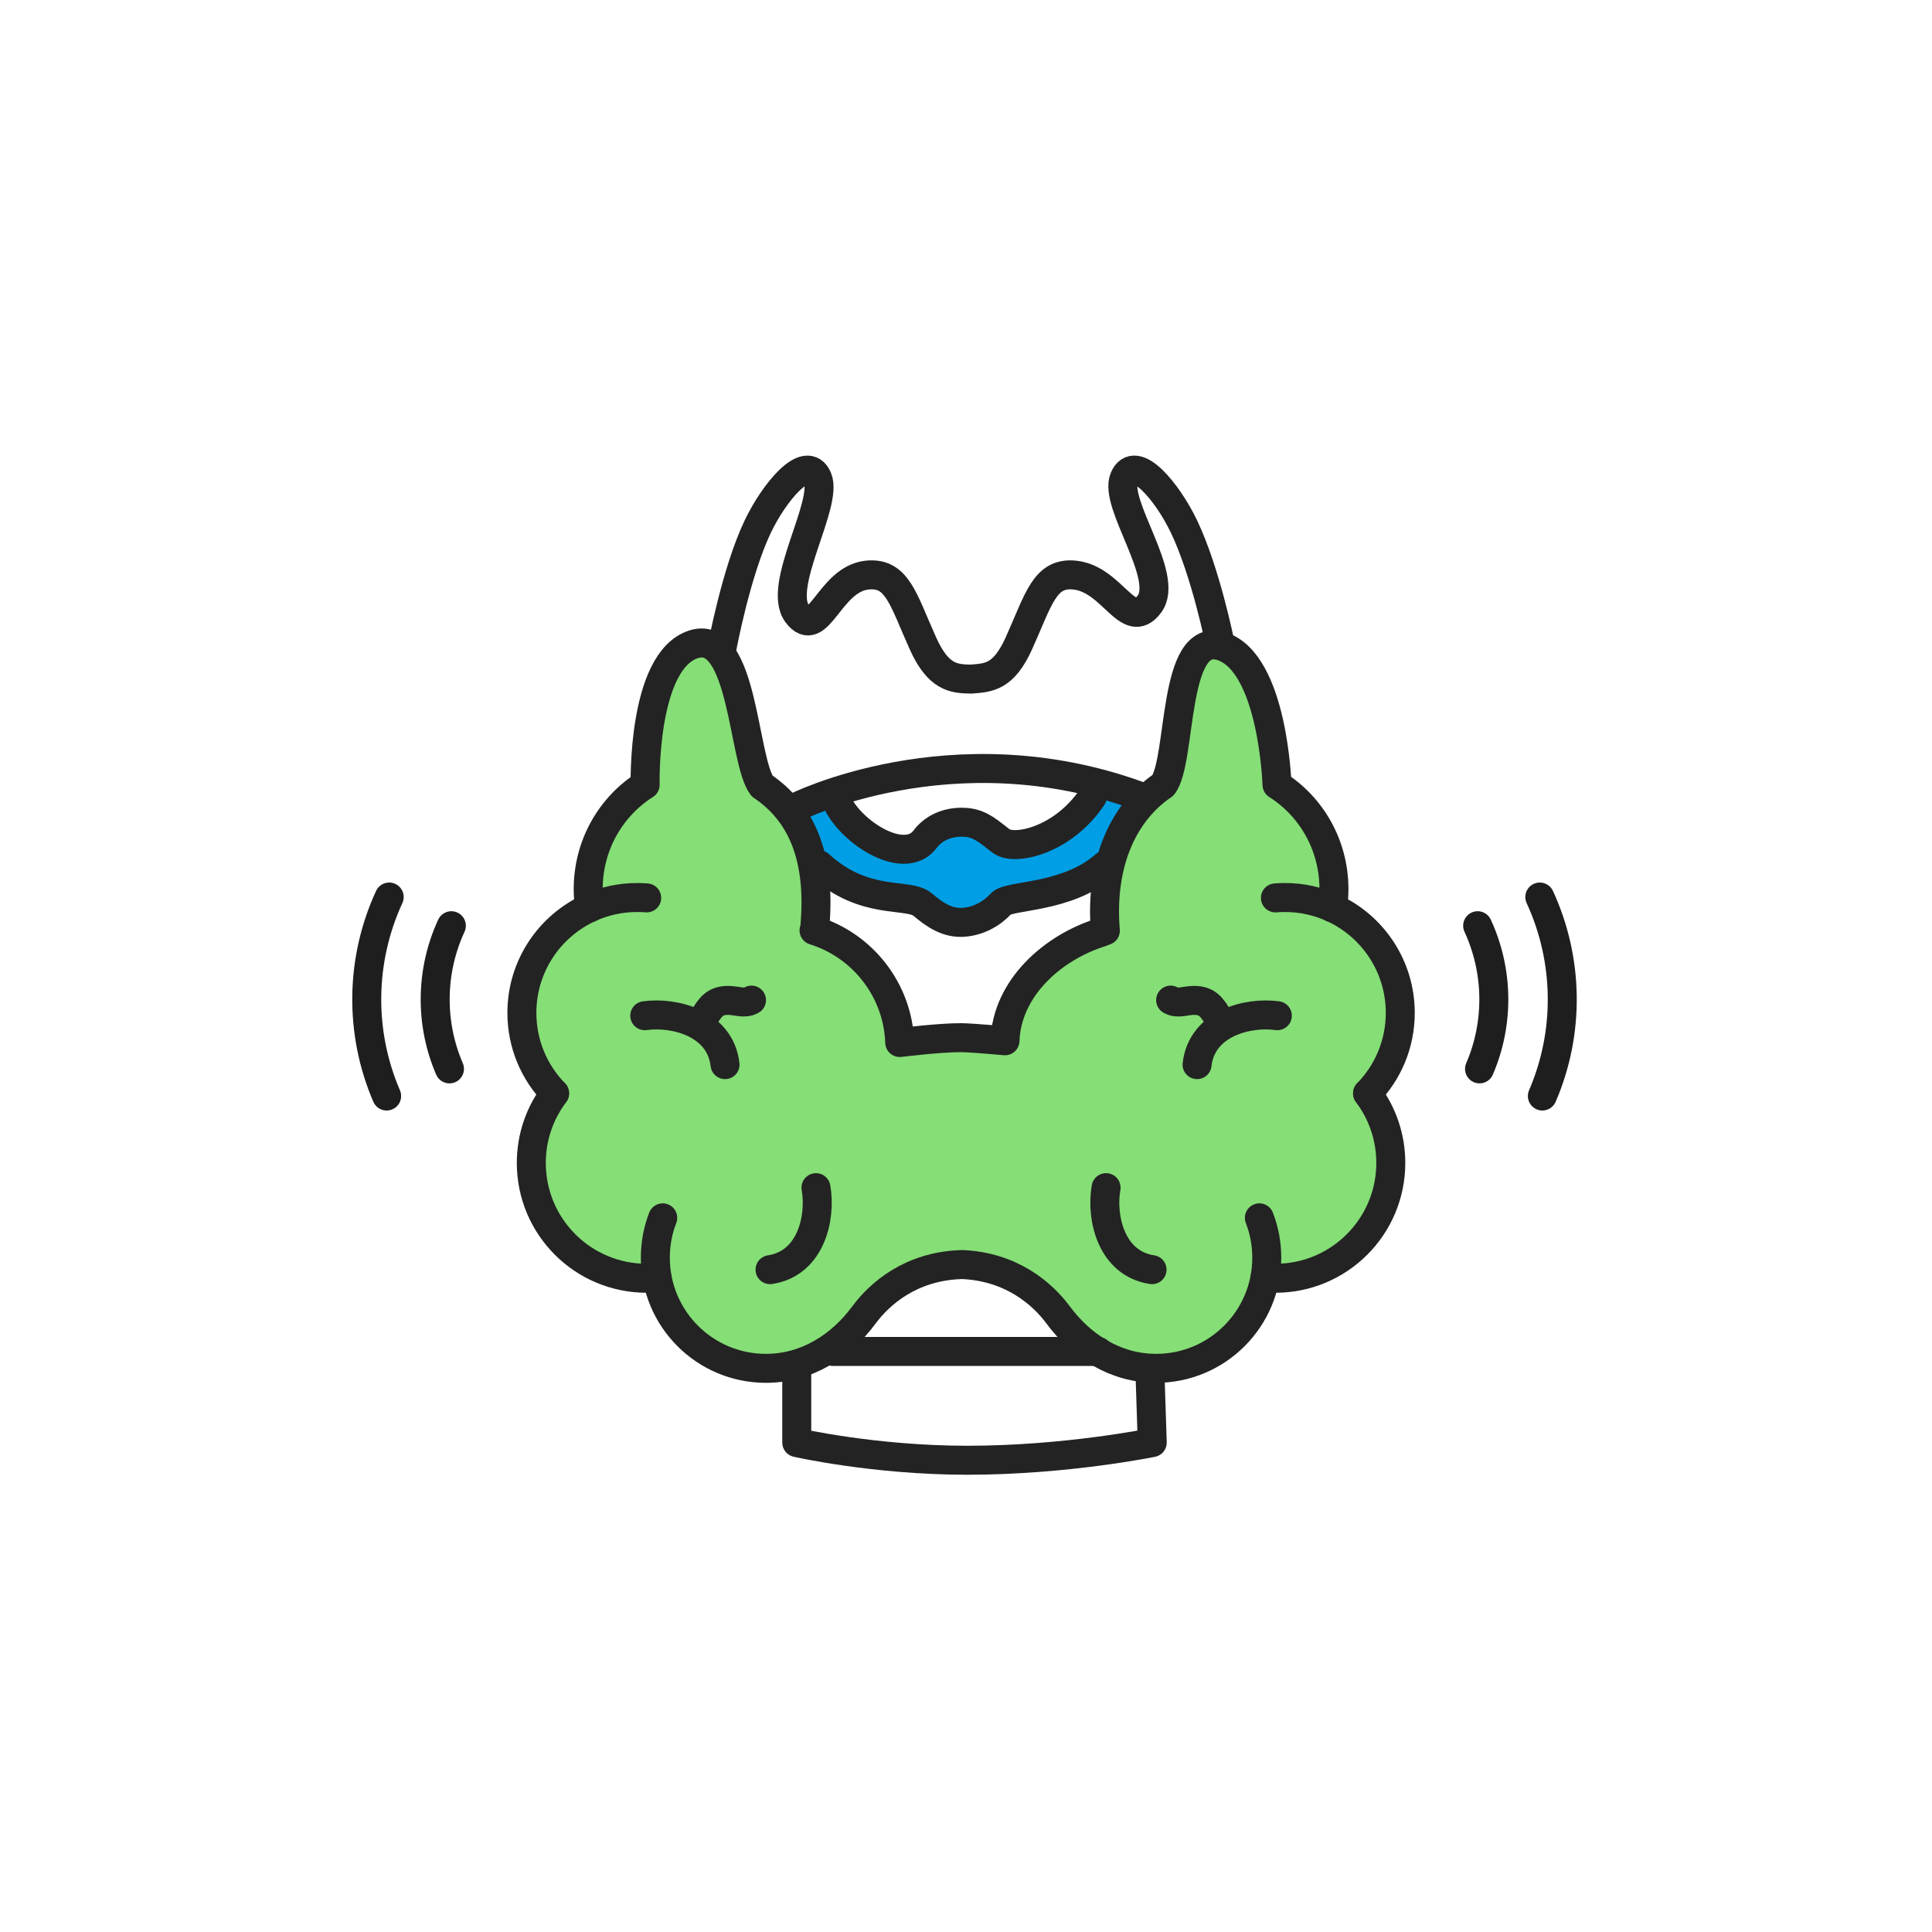 <svg width="400" height="400" viewBox="0 0 400 400" fill="none" xmlns="http://www.w3.org/2000/svg">
<path d="M80.05 226.92C74.38 213.77 74.57 198.76 80.58 185.72" stroke="#1E1E1E" stroke-width="6" stroke-miterlimit="10" stroke-linecap="round" stroke-linejoin="round"/>
<path d="M93.059 221.3C88.959 211.79 89.149 200.96 93.449 191.66" stroke="#1E1E1E" stroke-width="6" stroke-miterlimit="10" stroke-linecap="round" stroke-linejoin="round"/>
<path d="M319.33 226.92C325 213.77 324.81 198.76 318.8 185.72" stroke="#1E1E1E" stroke-width="6" stroke-miterlimit="10" stroke-linecap="round" stroke-linejoin="round"/>
<path d="M306.32 221.3C310.42 211.79 310.23 200.96 305.93 191.66" stroke="#1E1E1E" stroke-width="6" stroke-miterlimit="10" stroke-linecap="round" stroke-linejoin="round"/>
<path d="M241.35 176.65C233.52 183.56 209.62 183.43 207.95 185.26C206.05 187.35 203.35 188.85 200.32 189.12C196.85 189.43 194.18 187.56 191.7 185.46C188.69 182.91 179.72 185.86 170.31 177.24L165.13 164.68C170.87 166.27 188.16 177.34 192.2 171.95C194.15 169.35 197.36 168.15 200.83 168.46C203.86 168.73 205.74 170.64 208 172.34C210.67 174.34 224.01 170.69 230.15 161.53L241.35 176.65Z" fill="#009EE5"/>
<path d="M285.2 225.91C289.39 221.61 291.96 215.73 291.96 209.26C291.96 199.6 286.23 191.28 277.98 187.52L277.93 187.51C278.12 186.25 278.22 184.97 278.22 183.66C278.22 174.56 273.58 166.58 266.43 162.04C266.43 162.04 265.65 136.84 254.99 133.37C244.63 129.99 246.8 157.09 242.83 162.16C235.01 167.41 229.69 177.77 230.89 192.26L230.01 192.6C220.01 195.71 210.5 204.11 210.11 215.05H210.07C210.07 215.05 203.37 214.43 201.06 214.41C196.8 214.37 188.37 215.41 188.37 215.41H188.33C187.94 204.48 180.6 195.31 170.59 192.2L170.79 191.01C172 176.53 167.67 167.55 159.84 162.3C155.87 157.23 155.98 129.59 145.63 132.97C134.97 136.45 135.62 162.05 135.62 162.05C128.47 166.59 123.83 174.57 123.83 183.67C123.83 184.98 123.93 186.26 124.12 187.52L124.08 187.53C115.83 191.29 110.1 199.61 110.1 209.27C110.1 215.75 112.68 221.62 116.87 225.92L116.89 225.95C113.86 229.95 112.06 234.94 112.06 240.34C112.06 253.53 122.75 264.22 135.94 264.22C136.67 264.22 137.39 264.19 138.1 264.13H138.12C140.07 274.79 149.41 282.87 160.64 282.87C169.13 282.87 176.21 278.2 180.92 271.83C184.19 267.4 190.58 261.83 200.77 261.4L201.26 261.38C211.45 261.81 217.89 267.4 221.16 271.83C225.87 278.21 232.95 282.87 241.44 282.87C252.67 282.87 262.01 274.79 263.96 264.13H263.98C264.69 264.19 265.41 264.22 266.14 264.22C279.33 264.22 290.02 253.53 290.02 240.34C290.02 234.93 288.22 229.95 285.2 225.95V225.91Z" fill="#85DE76"/>
<path d="M114.81 226.35C110.62 222.05 108.05 216.17 108.05 209.7C108.05 200.04 113.78 191.72 122.03 187.96" stroke="#232323" stroke-width="6" stroke-miterlimit="10" stroke-linecap="round" stroke-linejoin="round"/>
<path d="M122.02 187.96C125.03 186.59 128.39 185.82 131.92 185.82C132.58 185.82 133.24 185.85 133.89 185.9" stroke="#232323" stroke-width="6" stroke-miterlimit="10" stroke-linecap="round" stroke-linejoin="round"/>
<path d="M122.07 187.95C121.88 186.69 121.78 185.41 121.78 184.1C121.78 175 126.42 167.02 133.57 162.48C133.57 162.48 132.92 136.88 143.58 133.4C153.94 130.02 153.83 157.67 157.79 162.73C165.61 167.98 169.95 176.96 168.74 191.44" stroke="#232323" stroke-width="6" stroke-miterlimit="10" stroke-linecap="round" stroke-linejoin="round"/>
<path d="M136.04 264.55C135.33 264.62 134.61 264.65 133.88 264.65C120.69 264.65 110 253.96 110 240.77C110 235.36 111.8 230.38 114.83 226.38" stroke="#232323" stroke-width="6" stroke-miterlimit="10" stroke-linecap="round" stroke-linejoin="round"/>
<path d="M150.11 220.42C149.14 211.88 139.68 209.44 133.49 210.29" stroke="#232323" stroke-width="6" stroke-miterlimit="10" stroke-linecap="round" stroke-linejoin="round"/>
<path d="M145.58 210.97C147.04 208.51 147.97 207.13 150.72 207.12C152.55 207.11 154.07 207.92 155.59 207.06" stroke="#232323" stroke-width="6" stroke-miterlimit="10" stroke-linecap="round" stroke-linejoin="round"/>
<path d="M159.43 262.87C167.93 261.59 170.03 252.04 168.94 245.89" stroke="#232323" stroke-width="6" stroke-miterlimit="10" stroke-linecap="round" stroke-linejoin="round"/>
<path d="M283.15 226.35C287.34 222.05 289.91 216.17 289.91 209.7C289.91 200.04 284.18 191.72 275.93 187.96" stroke="#232323" stroke-width="6" stroke-miterlimit="10" stroke-linecap="round" stroke-linejoin="round"/>
<path d="M275.93 187.96C272.91 186.59 269.56 185.82 266.03 185.82C265.37 185.82 264.71 185.85 264.06 185.9" stroke="#232323" stroke-width="6" stroke-miterlimit="10" stroke-linecap="round" stroke-linejoin="round"/>
<path d="M275.89 187.95C276.08 186.69 276.18 185.41 276.18 184.1C276.18 175 271.54 167.02 264.39 162.48C264.39 162.48 263.61 137.28 252.95 133.8C242.59 130.42 244.76 157.52 240.79 162.59C232.97 167.84 227.65 178.2 228.85 192.69" stroke="#232323" stroke-width="6" stroke-miterlimit="10" stroke-linecap="round" stroke-linejoin="round"/>
<path d="M261.91 264.55C262.62 264.62 263.34 264.65 264.07 264.65C277.26 264.65 287.95 253.96 287.95 240.77C287.95 235.36 286.15 230.38 283.13 226.38" stroke="#232323" stroke-width="6" stroke-miterlimit="10" stroke-linecap="round" stroke-linejoin="round"/>
<path d="M260.74 252.14C261.73 254.7 262.27 257.48 262.27 260.4C262.27 273.04 252.02 283.3 239.37 283.3C230.87 283.3 223.8 278.63 219.09 272.26C215.82 267.83 209.39 262.24 199.2 261.81L198.71 261.83C188.52 262.26 182.13 267.83 178.86 272.26C174.15 278.64 167.07 283.3 158.58 283.3C145.93 283.3 135.68 273.05 135.68 260.4C135.68 257.49 136.22 254.7 137.21 252.14" stroke="#232323" stroke-width="6" stroke-miterlimit="10" stroke-linecap="round" stroke-linejoin="round"/>
<path d="M227.97 193.03C217.97 196.14 208.46 204.54 208.07 215.48H208.03C208.03 215.48 201.33 214.86 199.01 214.84C194.75 214.8 186.32 215.84 186.32 215.84H186.28C185.89 204.91 178.55 195.74 168.54 192.63" stroke="#232323" stroke-width="6" stroke-miterlimit="10" stroke-linecap="round" stroke-linejoin="round"/>
<path d="M247.84 220.42C248.81 211.88 258.27 209.44 264.46 210.29" stroke="#232323" stroke-width="6" stroke-miterlimit="10" stroke-linecap="round" stroke-linejoin="round"/>
<path d="M252.38 210.97C250.92 208.51 249.99 207.13 247.24 207.12C245.41 207.11 243.89 207.92 242.37 207.06" stroke="#232323" stroke-width="6" stroke-miterlimit="10" stroke-linecap="round" stroke-linejoin="round"/>
<path d="M238.519 262.87C230.019 261.59 227.919 252.04 228.999 245.89" stroke="#232323" stroke-width="6" stroke-miterlimit="10" stroke-linecap="round" stroke-linejoin="round"/>
<path d="M227.379 279.8H172.399" stroke="#232323" stroke-width="6" stroke-miterlimit="10" stroke-linecap="round" stroke-linejoin="round"/>
<path d="M164.96 284.26V298.67C164.96 298.67 180.99 302.33 200.29 302.33C220.73 302.33 238.56 298.67 238.56 298.67L238.12 285.15" stroke="#232323" stroke-width="6" stroke-miterlimit="10" stroke-linecap="round" stroke-linejoin="round"/>
<path d="M164.67 167.18C164.67 167.18 197.07 150.82 235.5 164.68" stroke="#232323" stroke-width="6" stroke-miterlimit="10" stroke-linecap="round" stroke-linejoin="round"/>
<path d="M226.16 164.97C220.02 174.13 209.98 176.16 207.31 174.16C205.05 172.47 203.17 170.55 200.14 170.28C196.67 169.97 193.46 171.17 191.51 173.77C187.47 179.16 177.15 173.02 173.68 166.78" stroke="#232323" stroke-width="6" stroke-miterlimit="10" stroke-linecap="round" stroke-linejoin="round"/>
<path d="M228.76 179.16C220.92 186.07 208.93 185.25 207.27 187.08C205.37 189.17 202.67 190.67 199.64 190.94C196.17 191.25 193.5 189.38 191.02 187.28C188.01 184.73 179.04 187.68 169.63 179.06" stroke="#232323" stroke-width="6" stroke-miterlimit="10" stroke-linecap="round" stroke-linejoin="round"/>
<path d="M252.58 133.15C252.58 133.15 249.63 118.4 245.11 108.97C241.79 102.03 235.02 93.69 232.76 99.01C230.5 104.32 242.25 119.37 237.97 125.08C233.59 130.93 230.38 119.9 222.53 119.07C216.29 118.41 215.09 123.99 210.97 133.15C207.77 140.27 204.65 140.32 201.03 140.6H201C197.42 140.54 194.25 140.27 191.06 133.15C186.94 123.98 185.75 118.4 179.5 119.07C171.65 119.91 169.44 132.91 165.05 127.06C160.77 121.35 171.52 104.32 169.26 99.01C167 93.7 160.23 102.03 156.91 108.97C152.39 118.4 149.47 134.21 149.47 134.21" stroke="#232323" stroke-width="6" stroke-miterlimit="10" stroke-linecap="round" stroke-linejoin="round"/>
</svg>
